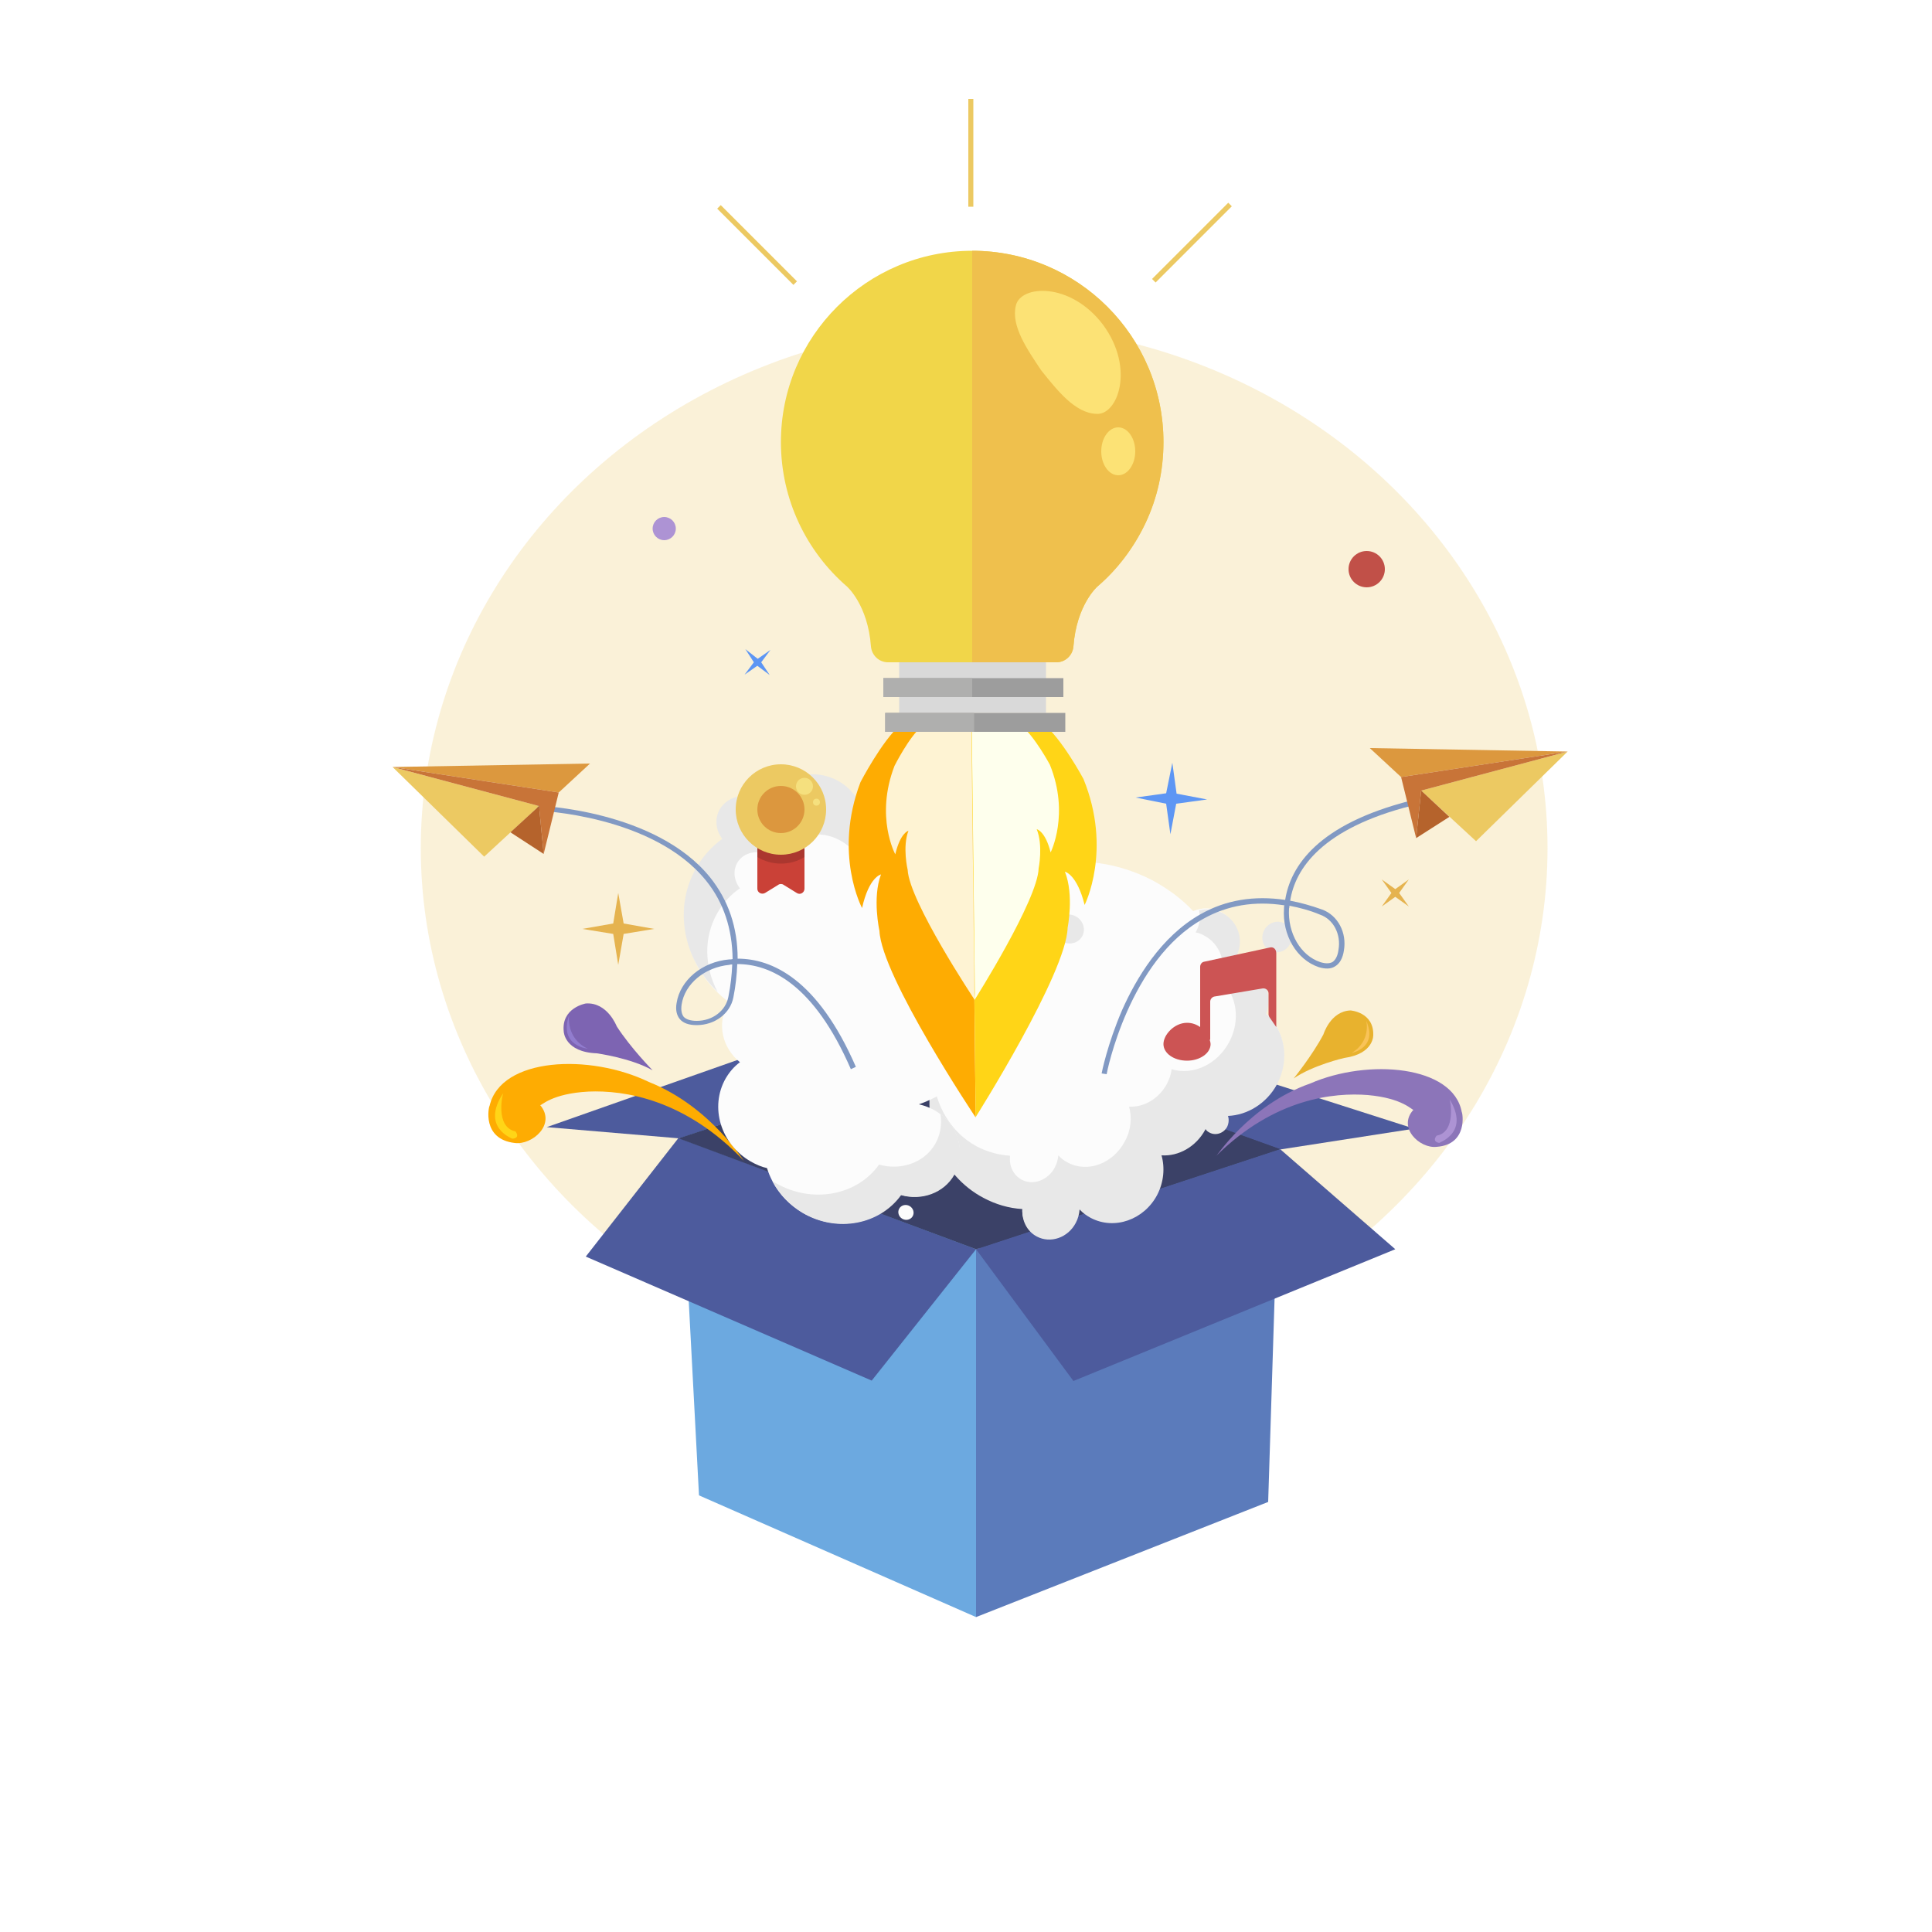 <?xml version="1.0" encoding="utf-8"?>
<!-- Generator: Adobe Illustrator 19.2.1, SVG Export Plug-In . SVG Version: 6.00 Build 0)  -->
<svg version="1.1" id="ëÎÓÈ_1" xmlns="http://www.w3.org/2000/svg" xmlns:xlink="http://www.w3.org/1999/xlink" x="0px" y="0px"
	 viewBox="0 0 500 500" style="enable-background:new 0 0 500 500;" xml:space="preserve">
<style type="text/css">
	.st0{filter:url(#Adobe_OpacityMaskFilter);}
	.st1{filter:url(#Adobe_OpacityMaskFilter_1_);}
	.st2{mask:url(#XMLID_9_);fill:url(#XMLID_14_);}
	.st3{opacity:0.25;fill:url(#XMLID_15_);}
	.st4{fill:#5B7BBB;}
	.st5{fill:#6CA9E0;}
	.st6{fill:#4D5B9D;}
	.st7{fill:#3B4167;}
	.st8{fill:#FEAC02;}
	.st9{fill:#FFD517;}
	.st10{fill:#7D64B2;}
	.st11{fill:#917CCE;}
	.st12{fill:#E8E8E8;}
	.st13{fill:#FCFCFC;}
	.st14{fill:#FEFFED;}
	.st15{fill:#FEF3D3;}
	.st16{fill:#D9D9D9;}
	.st17{fill:#9D9D9D;}
	.st18{fill:#AFAFAE;}
	.st19{fill:#F1D649;}
	.st20{fill:#EFC04D;}
	.st21{fill:#FCE275;}
	.st22{fill:#ECC962;}
	.st23{fill:#E5B34F;}
	.st24{fill:#5D96F4;}
	.st25{fill:#CC5454;}
	.st26{fill:#CA4137;}
	.st27{fill:#AB372F;}
	.st28{fill:#DC973E;}
	.st29{fill:#F5E07E;}
	.st30{fill:#8199C3;}
	.st31{fill:#DC983E;}
	.st32{fill:#C87438;}
	.st33{fill:#B5632C;}
	.st34{fill:#C15048;}
	.st35{fill:#AD93D4;}
	.st36{fill:#8C75B9;}
	.st37{fill:#E8B22E;}
	.st38{fill:#F9C358;}
</style>
<g id="XMLID_10_">
	<g id="XMLID_2_">
		<g id="XMLID_378_">
			<defs>
				<filter id="Adobe_OpacityMaskFilter" filterUnits="userSpaceOnUse" x="108.9" y="84.1" width="291.6" height="270.9">
					<feFlood  style="flood-color:white;flood-opacity:1" result="back"/>
					<feBlend  in="SourceGraphic" in2="back" mode="normal"/>
				</filter>
			</defs>
			<mask maskUnits="userSpaceOnUse" x="108.9" y="84.1" width="291.6" height="270.9" id="XMLID_9_">
				<g id="XMLID_11_" class="st0">
					<defs>
						<filter id="Adobe_OpacityMaskFilter_1_" filterUnits="userSpaceOnUse" x="108.9" y="84.1" width="291.6" height="270.9">
							<feFlood  style="flood-color:white;flood-opacity:1" result="back"/>
							<feBlend  in="SourceGraphic" in2="back" mode="normal"/>
						</filter>
					</defs>
					<mask maskUnits="userSpaceOnUse" x="108.9" y="84.1" width="291.6" height="270.9" id="XMLID_9_">
						<g id="XMLID_12_" class="st1">
						</g>
					</mask>
					
						<radialGradient id="XMLID_14_" cx="254.728" cy="224.45" r="145.812" gradientTransform="matrix(1 0 0 0.929 0 11.012)" gradientUnits="userSpaceOnUse">
						<stop  offset="0" style="stop-color:#FFFFFF"/>
						<stop  offset="1" style="stop-color:#000000"/>
					</radialGradient>
					<ellipse id="XMLID_13_" class="st2" cx="254.7" cy="219.5" rx="145.8" ry="135.5"/>
				</g>
			</mask>
			
				<radialGradient id="XMLID_15_" cx="254.728" cy="224.45" r="145.812" gradientTransform="matrix(1 0 0 0.929 0 11.012)" gradientUnits="userSpaceOnUse">
				<stop  offset="0" style="stop-color:#ECC962"/>
				<stop  offset="1" style="stop-color:#ECC962"/>
			</radialGradient>
			<ellipse id="XMLID_102_" class="st3" cx="254.7" cy="219.5" rx="145.8" ry="135.5"/>
			<g id="XMLID_377_">
				<polygon id="XMLID_7_" class="st4" points="252.6,323.3 252.6,418.5 328.2,388.7 331.3,290.3 				"/>
				<polygon id="XMLID_6_" class="st5" points="252.6,323.3 175.6,286.7 180.9,387 252.6,418.5 				"/>
				<polygon id="XMLID_4_" class="st6" points="252.6,323.3 331.3,297.4 361.1,323.3 277.8,357.4 				"/>
				<polygon id="XMLID_5_" class="st6" points="175.6,294.5 252.6,323.3 225.6,357.3 151.6,325.2 				"/>
				<polygon id="XMLID_8_" class="st6" points="141.5,291.7 175.7,294.6 253.5,269.1 214.2,266.1 				"/>
				<polygon id="XMLID_21_" class="st6" points="331.2,297.5 366,292.1 283.2,265.6 253,269.2 				"/>
			</g>
			<g id="XMLID_3_">
				<polygon id="XMLID_27_" class="st7" points="175.6,294.6 250.4,270 252.6,269.1 331.3,297.4 252.6,323.3 				"/>
				<polygon id="XMLID_40_" class="st7" points="253,269.2 253.5,323 331.2,297.4 				"/>
			</g>
			<g id="XMLID_112_">
				<g id="XMLID_128_">
					<g id="XMLID_131_">
						<path id="XMLID_132_" class="st8" d="M192.6,300.5c0.3,0.8-8.3-14-24.7-20.5c-15.3-7.4-38.3-6.4-41.2,6.2
							c-0.2,0.1-2.1,8.6,6.5,9.6c4.5,0.6,10.8-4.8,6.6-9.8c0.3,0.2,2.9-3,12.5-3.5C161.4,282.1,177.4,284.4,192.6,300.5z"/>
					</g>
					<g id="XMLID_129_">
						<path id="XMLID_130_" class="st9" d="M130.3,282.8c-0.2,0-2.3,8.9,3.1,10c0,0,1.4,1.7-0.8,1.9
							C132.8,294.7,124.2,291.9,130.3,282.8z"/>
					</g>
				</g>
				<g id="XMLID_114_">
					<path id="XMLID_116_" class="st10" d="M168.9,277c0,0-5.7-5.8-9.3-11.4c0,0-2.4-6.3-8-5.9c0,0-6.4,1.1-5.7,7.3
						c0,0,0.2,5.3,8.6,5.6C154.4,272.6,163.3,273.8,168.9,277z"/>
					<path id="XMLID_115_" class="st11" d="M152.1,271.4c0,0-7.6-0.7-4.8-8.7C147.3,262.7,146.3,268.6,152.1,271.4z"/>
				</g>
			</g>
			<g id="XMLID_374_">
				<g id="XMLID_59_">
					
						<ellipse id="XMLID_64_" transform="matrix(0.468 -0.884 0.884 0.468 -38.603 421.131)" class="st12" cx="330.5" cy="242.6" rx="4" ry="3.8"/>
					<path id="XMLID_63_" class="st13" d="M330.4,280.4c-3.5,6.6-10.9,9.7-17.3,7.6c-0.2,1.4-0.6,2.9-1.4,4.3
						c-2.3,4.4-6.9,6.8-11.3,6.5c0.9,3.2,0.6,6.9-1.1,10.2c-3.4,6.4-11.1,9.1-17.1,5.9c-1.1-0.6-2.1-1.3-3-2.2
						c-0.1,1.2-0.4,2.3-0.9,3.4c-2,3.8-6.5,5.3-10,3.4c-2.6-1.4-4-4.2-3.7-7.1c-3.5-0.3-6.9-1.2-10.1-2.9
						c-12.2-6.5-17.1-21.5-11.9-34.9c-0.2-0.1-0.4-0.2-0.6-0.3c-5.2-2.8-7.4-9.1-5.5-14.9c-1.9-0.2-3.8-0.7-5.6-1.7
						c-7.8-4.1-10.6-14.2-6.2-22.6c0.8-1.4,1.7-2.7,2.8-3.9c-1.3-4.9-0.8-10.4,1.8-15.4c5-9.4,15.9-13.6,25-9.9
						c3.9-4.3,10.1-5.7,15.1-3c6,3.2,8.2,11,4.8,17.5c-0.7,1.4-1.6,2.5-2.7,3.5c8.2-1.9,17.8-0.7,26.7,3.9c4.1,2.2,7.7,4.9,10.6,8
						c2.3-1,4.9-1,7.3,0.3c4.1,2.2,5.7,7.2,3.5,11.3c-0.1,0.1-0.1,0.2-0.2,0.3c0.9,0.2,1.8,0.6,2.6,1c4.9,2.6,7.2,8.3,5.5,13.4
						C332.4,266.5,333.8,274,330.4,280.4z"/>
					<path id="XMLID_62_" class="st12" d="M253.5,216.1c-9.5-3.9-20.9,0.6-26.2,10.6c-0.2,0.3-0.3,0.6-0.5,0.9
						c-0.3-3.9,0.5-7.9,2.5-11.7c5-9.4,15.9-13.6,25-9.9c3.9-4.3,10.1-5.7,15.1-3c5.6,2.9,7.8,9.8,5.5,15.9c-1.1-2.6-3-4.8-5.5-6.1
						C264.1,210,257.6,211.5,253.5,216.1z"/>
					<path id="XMLID_61_" class="st12" d="M317.8,288.8c0.3,0.9,0.2,1.9-0.2,2.8c-0.9,1.7-3,2.4-4.6,1.5c-0.4-0.2-0.8-0.5-1-0.9
						c0,0.1-0.1,0.1-0.1,0.2c-2.4,4.4-6.9,6.9-11.3,6.6c0.9,3.2,0.6,6.9-1.1,10.2c-3.4,6.5-11.1,9.2-17.2,6
						c-1.1-0.6-2.1-1.3-2.9-2.2c-0.1,1.2-0.4,2.4-1,3.5c-2,3.8-6.5,5.4-10.1,3.5c-2.6-1.4-3.9-4.2-3.7-7.1
						c-3.5-0.2-6.9-1.2-10.1-2.9c-11.1-5.9-16.1-18.9-13-31.4c0.6,7.6,4.6,14.5,11.3,18.1c2.7,1.4,5.6,2.2,8.6,2.4
						c-0.3,2.6,0.8,5,3,6.2c3,1.6,6.9,0.1,8.6-3.2c0.5-1,0.8-2,0.9-3.1c0.7,0.8,1.5,1.4,2.5,1.9c5.1,2.7,11.7,0.2,14.7-5.5
						c1.6-2.9,1.9-6.2,1.1-9c3.8,0.2,7.7-2,9.8-5.9c0.6-1.2,1.1-2.5,1.2-3.8c5.5,1.7,11.8-1.2,14.9-7c3-5.6,2-12.2-2.1-15.9
						c1.5-4.5-0.2-9.5-4.4-11.7c-0.7-0.4-1.5-0.7-2.2-0.8c0.1-0.1,0.1-0.2,0.2-0.3c0.9-1.7,1.1-3.7,0.7-5.4c2-0.5,4.1-0.3,6.1,0.7
						c4.1,2.2,5.7,7.2,3.5,11.3c-0.1,0.1-0.1,0.2-0.2,0.3c0.9,0.2,1.8,0.5,2.6,1c4.9,2.6,7.1,8.4,5.4,13.5
						c4.8,4.3,6.2,11.8,2.8,18.2C327.8,285.6,322.8,288.6,317.8,288.8z"/>
					
						<ellipse id="XMLID_60_" transform="matrix(0.468 -0.884 0.884 0.468 -43.561 330.419)" class="st13" cx="252.7" cy="201.4" rx="2.1" ry="2"/>
				</g>
				<g id="XMLID_53_">
					
						<ellipse id="XMLID_58_" transform="matrix(0.499 -0.867 0.867 0.499 -69.741 360.183)" class="st12" cx="276.5" cy="240.4" rx="3.7" ry="3.9"/>
					<path id="XMLID_57_" class="st13" d="M257.1,209.8c-6.2-3.6-13.8-2.3-18,2.7c-0.9-1.1-2-2-3.3-2.8c-4.2-2.4-9.1-2-12.5,0.5
						c-0.9-3.1-3-5.9-6.1-7.7c-6.1-3.5-13.6-1.7-16.9,4c-0.6,1.1-1,2.2-1.3,3.3c-0.6-0.9-1.5-1.7-2.5-2.3c-3.6-2-8-1-9.9,2.3
						c-1.4,2.4-1.1,5.4,0.6,7.7c-2.7,2-5,4.5-6.7,7.5c-6.6,11.5-2.9,26.2,8.2,34.4c-0.1,0.2-0.2,0.4-0.4,0.6
						c-2.8,4.9-1.4,11.2,3.2,14.9c-1.5,1.1-2.7,2.5-3.7,4.2c-4.2,7.4-1.3,17,6.5,21.5c1.4,0.8,2.8,1.4,4.2,1.7
						c1.4,4.6,4.7,8.9,9.3,11.6c8.9,5.1,19.8,2.9,25.3-4.7c5.3,1.5,11.1-0.5,13.8-5.3c3.3-5.7,1-13.1-5.1-16.6
						c-1.3-0.7-2.6-1.2-4-1.5c7.7-2.7,14.9-8.5,19.7-16.9c2.2-3.9,3.7-7.9,4.5-11.9c2.3-0.4,4.5-1.7,5.8-4c2.2-3.9,0.9-8.8-2.9-11
						c-0.1-0.1-0.2-0.1-0.3-0.2c0.6-0.6,1.2-1.4,1.6-2.2c2.7-4.7,1.5-10.4-2.4-13.7C265.8,220,263.1,213.2,257.1,209.8z"/>
					<path id="XMLID_56_" class="st12" d="M227.5,301.4c-5.7,8-17.3,10.2-26.7,4.8c-0.3-0.2-0.6-0.3-0.9-0.5c1.7,3.3,4.4,6.2,8,8.3
						c8.9,5.1,19.8,2.9,25.3-4.7c5.3,1.5,11.1-0.5,13.8-5.3c3-5.2,1.3-11.9-3.6-15.7c0.4,2.6,0,5.4-1.4,7.8
						C239.2,300.9,233.2,303,227.5,301.4z"/>
					<path id="XMLID_55_" class="st12" d="M242.5,209.4c-0.2-0.9-0.8-1.7-1.6-2.2c-1.6-0.9-3.6-0.4-4.5,1.1
						c-0.2,0.4-0.4,0.8-0.4,1.2c-0.1,0-0.1-0.1-0.2-0.1c-4.2-2.4-9.1-2.1-12.6,0.5c-0.9-3.1-3-5.9-6.1-7.7c-6.1-3.5-13.7-1.8-17,3.9
						c-0.6,1.1-1,2.2-1.3,3.3c-0.6-0.9-1.5-1.7-2.5-2.3c-3.6-2.1-8-1-10,2.3c-1.4,2.4-1.1,5.4,0.6,7.7c-2.7,2-5,4.5-6.7,7.5
						c-6,10.4-3.4,23.6,5.5,32.1c-3.4-6.5-3.7-14.1,0-20.5c1.5-2.6,3.4-4.7,5.8-6.3c-1.5-1.9-1.9-4.5-0.7-6.6
						c1.6-2.8,5.5-3.6,8.7-1.8c0.9,0.5,1.7,1.2,2.3,2c0.2-1,0.5-1.9,1-2.8c2.8-4.8,9.4-6.2,14.8-3.1c2.8,1.6,4.7,4,5.5,6.7
						c3-2.1,7.3-2.3,11-0.2c1.2,0.7,2.1,1.5,2.9,2.4c3.6-4.2,10.2-5.1,15.7-1.9c5.3,3.1,7.9,8.9,6.4,14c3.5,2.9,4.7,7.9,2.4,11.8
						c-0.4,0.7-0.9,1.3-1.4,1.8c0.1,0,0.2,0.1,0.3,0.1c1.6,0.9,2.8,2.4,3.3,4.1c1.9-0.6,3.5-1.8,4.6-3.7c2.2-3.9,0.9-8.8-3-11
						c-0.1-0.1-0.2-0.1-0.3-0.2c0.6-0.6,1.2-1.4,1.6-2.2c2.7-4.6,1.5-10.4-2.5-13.7c1.7-6-1-12.8-7-16.2
						C252.3,206.8,246.7,206.9,242.5,209.4z"/>
					
						<ellipse id="XMLID_54_" transform="matrix(0.499 -0.867 0.867 0.499 -154.434 360.373)" class="st13" cx="234.3" cy="313.7" rx="1.9" ry="2"/>
				</g>
			</g>
			<g id="XMLID_38_">
				<polygon id="XMLID_52_" class="st9" points="252.5,288.9 253.9,281.4 254.7,187.8 				"/>
				<path id="XMLID_41_" class="st8" d="M251.4,188l-1.4,0l-17-0.4c-4.8,4.2-10.3,14.8-10.3,14.8c-7.1,18.6,0.4,32.6,0.4,32.6
					c1.8-8.1,4.9-8.7,4.9-8.7c-2.3,6.1-0.4,14.6-0.4,14.6c0.5,11.8,24.9,48.3,24.9,48.3L251.4,188z"/>
				<path id="XMLID_44_" class="st9" d="M280.4,201.6c0,0-5.6-10.5-10.6-14.5l-17,0.8l-1.5,0l0.7,52.8l0.5,48.1l0,0l0,0.3
					c0,0,23.5-37.2,23.8-49c0,0,1.7-8.5-0.7-14.5c0,0,3.1,0.6,5.1,8.6C280.7,234.2,287.9,220,280.4,201.6z"/>
				<g id="XMLID_45_">
					<path id="XMLID_48_" class="st14" d="M252.2,258.8c0,0,16.4-25.9,16.6-34.1c0,0,1.2-5.9-0.5-10.1c0,0,2.2,0.4,3.6,6
						c0,0,5-9.9-0.2-22.7c0,0-3.9-7.3-7.4-10.1l-11.8,0.6l-1,0l0.8,68.9l0-0.3L252.2,258.8z"/>
					<path id="XMLID_46_" class="st15" d="M231.7,221.1c1.3-5.6,3.4-6.1,3.4-6.1c-1.6,4.2-0.2,10.1-0.2,10.1
						c0.4,8.2,17.3,33.6,17.3,33.6l-0.8-70.5l-1,0l-11.8-0.3c-3.4,2.9-7.1,10.3-7.1,10.3C226.4,211.4,231.7,221.1,231.7,221.1z"/>
				</g>
			</g>
			<g id="XMLID_43_">
				<rect id="XMLID_42_" x="232.7" y="171.4" class="st16" width="38" height="13.1"/>
				<g id="XMLID_34_">
					<rect id="XMLID_31_" x="229.1" y="184.5" class="st17" width="46.6" height="4.9"/>
					<rect id="XMLID_33_" x="229.1" y="184.5" class="st18" width="23" height="4.9"/>
				</g>
				<g id="XMLID_47_">
					<rect id="XMLID_50_" x="228.6" y="175.5" class="st17" width="46.6" height="4.9"/>
					<rect id="XMLID_49_" x="228.6" y="175.5" class="st18" width="23" height="4.9"/>
				</g>
				<g id="XMLID_30_">
					<g id="XMLID_32_">
						<path id="XMLID_35_" class="st19" d="M301.1,114.4c0-27.3-22.2-49.5-49.5-49.5s-49.5,22.2-49.5,49.5
							c0,14.9,6.6,28.3,17.1,37.4l0,0c0,0,5.4,4.7,6.2,15.5c0.2,2.3,2.1,4.1,4.4,4.1h21.8h21.8c2.3,0,4.2-1.8,4.4-4.1
							c0.8-10.8,6.2-15.5,6.2-15.5l0,0C294.5,142.7,301.1,129.3,301.1,114.4z"/>
						<path id="XMLID_39_" class="st20" d="M301.1,114.4c0,7.5-1.6,14.5-4.6,20.9c-3,6.3-7.2,12-12.5,16.5c0,0-5.4,4.7-6.2,15.5
							c-0.2,2.3-2.1,4.1-4.4,4.1h-21.8V64.9C278.9,64.9,301.1,87,301.1,114.4z"/>
					</g>
					<path id="XMLID_36_" class="st21" d="M285.5,84.1c8.3,11.3,3.7,23.5-1.8,23c-5.5-0.2-10.1-6.1-14.2-11.2
						c-3.6-5.4-7.9-11.5-6.6-16.8C264.1,73.7,277.1,72.9,285.5,84.1z"/>
					<ellipse id="XMLID_37_" class="st21" cx="289.4" cy="116.8" rx="4.4" ry="6.2"/>
				</g>
			</g>
			<g id="XMLID_379_">
				<rect id="XMLID_380_" x="250.6" y="25.6" class="st22" width="1.3" height="27.9"/>
				
					<rect id="XMLID_381_" x="195.3" y="49.4" transform="matrix(0.707 -0.707 0.707 0.707 12.607 157.154)" class="st22" width="1.3" height="27.9"/>
				
					<rect id="XMLID_382_" x="294.6" y="62.1" transform="matrix(0.707 -0.707 0.707 0.707 45.964 236.571)" class="st22" width="27.9" height="1.3"/>
			</g>
			<polygon id="XMLID_73_" class="st23" points="161.4,241.7 169.3,240.4 161.4,239 160,231.1 158.7,239 150.7,240.4 158.7,241.7 
				160,249.7 			"/>
			<polygon id="XMLID_105_" class="st23" points="362.1,231.1 364.6,227.6 361.1,230.1 357.6,227.6 360.1,231.1 357.6,234.6 
				361.1,232.1 364.6,234.6 			"/>
			<polygon id="XMLID_72_" class="st24" points="304.4,208 312.4,206.9 304.5,205.4 303.4,197.4 301.8,205.3 293.9,206.4 301.8,208 
				302.9,215.9 			"/>
			<polygon id="XMLID_104_" class="st24" points="196,172.3 199.2,174.7 197,171.4 199.4,168.2 196.1,170.5 192.9,168 195.1,171.4 
				192.7,174.6 			"/>
			<path id="XMLID_70_" class="st25" d="M328.7,245.2l-17.1,3.7c-0.6,0.1-1,0.7-1,1.3v15.6c-1-0.7-2.1-1.1-3.4-1.1
				c-3.3,0-6.1,3.1-6.1,5.5c0,2.4,2.7,4.3,6.1,4.3c3.3,0,6.1-1.9,6.1-4.3c0-0.3-0.1-0.7-0.2-1c0-0.1,0.1-0.2,0.1-0.3v-9.7
				c0-0.6,0.5-1.2,1.1-1.3l12.5-2.1c0.8-0.1,1.5,0.5,1.5,1.3v5.4c0,0.3,0.1,0.5,0.2,0.7l1.8,2.6v-19.1
				C330.3,245.6,329.5,245,328.7,245.2z"/>
			<g id="XMLID_78_">
				<g id="XMLID_75_">
					<path id="XMLID_84_" class="st26" d="M208.2,216.9V230c0,1-1.1,1.7-2,1.1l-3.4-2.1c-0.4-0.3-1-0.3-1.4,0l-3.4,2.1
						c-0.9,0.5-2-0.1-2-1.1v-13.1c0-0.7,0.6-1.3,1.3-1.3h9.5C207.6,215.6,208.2,216.2,208.2,216.9z"/>
					<path id="XMLID_81_" class="st27" d="M208.2,216.9v4.9c-1.8,1.1-3.8,1.7-6.1,1.7c-2.2,0-4.3-0.6-6.1-1.7v-4.9
						c0-0.7,0.6-1.3,1.3-1.3h9.5C207.6,215.6,208.2,216.2,208.2,216.9z"/>
				</g>
				<g id="XMLID_76_">
					<circle id="XMLID_65_" class="st22" cx="202.1" cy="209.5" r="11.7"/>
					<circle id="XMLID_66_" class="st28" cx="202.1" cy="209.5" r="6.1"/>
					<circle id="XMLID_69_" class="st29" cx="208.2" cy="203.5" r="2.2"/>
					<circle id="XMLID_77_" class="st29" cx="211.3" cy="207.6" r="0.9"/>
				</g>
			</g>
			<g id="XMLID_376_">
				<g id="XMLID_68_">
					<path id="XMLID_97_" class="st30" d="M286.4,278l-1.3-0.2c0-0.1,1.5-7.6,5.3-16.4c3.6-8.1,10-19,20.3-24.8
						c6.5-3.7,13.9-4.9,21.9-3.7c1.4-8.8,8.5-19.6,32.5-25.7l0.3,1.3c-23.3,5.9-30.2,16.3-31.5,24.6c2.7,0.5,5.5,1.3,8.3,2.3
						c4,1.5,6.4,5.9,5.6,10.6c-0.3,2-1.1,3.4-2.3,4.1c-1.1,0.7-2.5,0.7-4.2,0.2c-5.7-1.9-9.5-8.3-9-15.2c0-0.3,0-0.6,0.1-0.8
						c-7.7-1.2-14.8,0-21,3.5C292.2,248.4,286.4,277.7,286.4,278z M333.7,234.4c0,0.2,0,0.5-0.1,0.7c-0.4,6.4,3,12.2,8.1,13.9
						c1.3,0.4,2.3,0.4,3.1,0c0.8-0.5,1.4-1.6,1.6-3.2c0.7-4-1.3-7.9-4.8-9.1C339,235.6,336.3,234.9,333.7,234.4z"/>
				</g>
				<g id="XMLID_94_">
					<polygon id="XMLID_67_" class="st31" points="354.5,193.6 405.7,194.5 362.6,201.1 					"/>
					<polygon id="XMLID_71_" class="st22" points="405.7,194.5 367.8,204.6 382,217.7 					"/>
					<polygon id="XMLID_74_" class="st32" points="405.7,194.5 362.6,201.1 366.5,216.9 367.8,204.6 					"/>
					<polygon id="XMLID_95_" class="st33" points="367.8,204.6 366.5,216.9 375.1,211.4 					"/>
				</g>
			</g>
			<g id="XMLID_375_">
				<g id="XMLID_51_">
					<path id="XMLID_79_" class="st30" d="M220.2,276.7c-9.6-22.1-20.9-27.2-29.4-27.2c0,0,0,0,0,0c-0.1,2.7-0.4,5.6-1,8.6
						c-0.8,4.2-4.8,7.2-9.5,7.2c0,0,0,0,0,0c-2,0-3.5-0.5-4.4-1.6c-0.8-1-1.1-2.4-0.8-4.1c0.9-5.9,6.6-10.7,13.6-11.3
						c0.3,0,0.6,0,0.9-0.1c-0.1-7.8-2.3-14.6-6.8-20.2c-13.7-17.1-43.5-18.2-43.8-18.2l0-1.3c0.3,0,30.7,1.1,44.8,18.6
						c4.7,5.9,7.1,12.9,7.1,21c0,0,0,0,0,0c8.9,0,20.7,5.3,30.6,28L220.2,276.7z M189.5,249.6c-0.2,0-0.5,0-0.7,0.1
						c-6.4,0.6-11.6,4.9-12.4,10.3c-0.2,1.4,0,2.4,0.5,3.1c0.6,0.7,1.8,1.1,3.4,1.1c0,0,0,0,0,0c4.1,0,7.5-2.6,8.2-6.2
						C189.1,255,189.4,252.2,189.5,249.6z"/>
				</g>
				<g id="XMLID_83_">
					<g id="XMLID_111_">
						<polygon id="XMLID_86_" class="st31" points="152.7,197.6 101.6,198.5 144.6,205.1 						"/>
					</g>
					<g id="XMLID_110_">
						<polygon id="XMLID_87_" class="st22" points="101.6,198.5 139.5,208.6 125.3,221.7 						"/>
					</g>
					<g id="XMLID_109_">
						<polygon id="XMLID_100_" class="st32" points="101.6,198.5 144.6,205.1 140.7,221 139.5,208.6 						"/>
					</g>
					<g id="XMLID_108_">
						<polygon id="XMLID_106_" class="st33" points="139.5,208.6 140.7,221 132.1,215.4 						"/>
					</g>
				</g>
			</g>
			<circle id="XMLID_28_" class="st34" cx="353.7" cy="147.3" r="4.7"/>
			<circle id="XMLID_113_" class="st35" cx="171.9" cy="136.8" r="3"/>
			<g id="XMLID_133_">
				<g id="XMLID_123_">
					<g id="XMLID_126_">
						<path id="XMLID_127_" class="st36" d="M314.7,299.2c-0.3,0.8,8.4-13.2,24.4-18.8c14.9-6.5,37-4.7,39.2,7.4
							c0.2,0.1,1.7,8.4-6.5,9c-4.4,0.5-10.2-5-6-9.6c-0.3,0.2-2.7-3-11.8-3.8C345.3,282.7,329.8,284.2,314.7,299.2z"/>
					</g>
					<g id="XMLID_124_">
						<path id="XMLID_125_" class="st35" d="M375.1,284.4c0.2,0,1.9,8.6-3.3,9.5c0,0-1.4,1.5,0.7,1.9
							C372.2,295.7,380.6,293.3,375.1,284.4z"/>
					</g>
				</g>
				<g id="XMLID_117_">
					<path id="XMLID_119_" class="st37" d="M334.8,279.1c0,0,4.8-5.9,7.7-11.4c0,0,1.8-6,7-6.2c0,0,6,0.4,5.9,6.3c0,0,0.3,4.9-7.5,6
						C347.8,273.8,339.7,275.7,334.8,279.1z"/>
					<path id="XMLID_118_" class="st38" d="M349.8,272.5c0,0,7-1.3,3.7-8.5C353.6,263.9,355,269.4,349.8,272.5z"/>
				</g>
			</g>
		</g>
	</g>
</g>
</svg>

